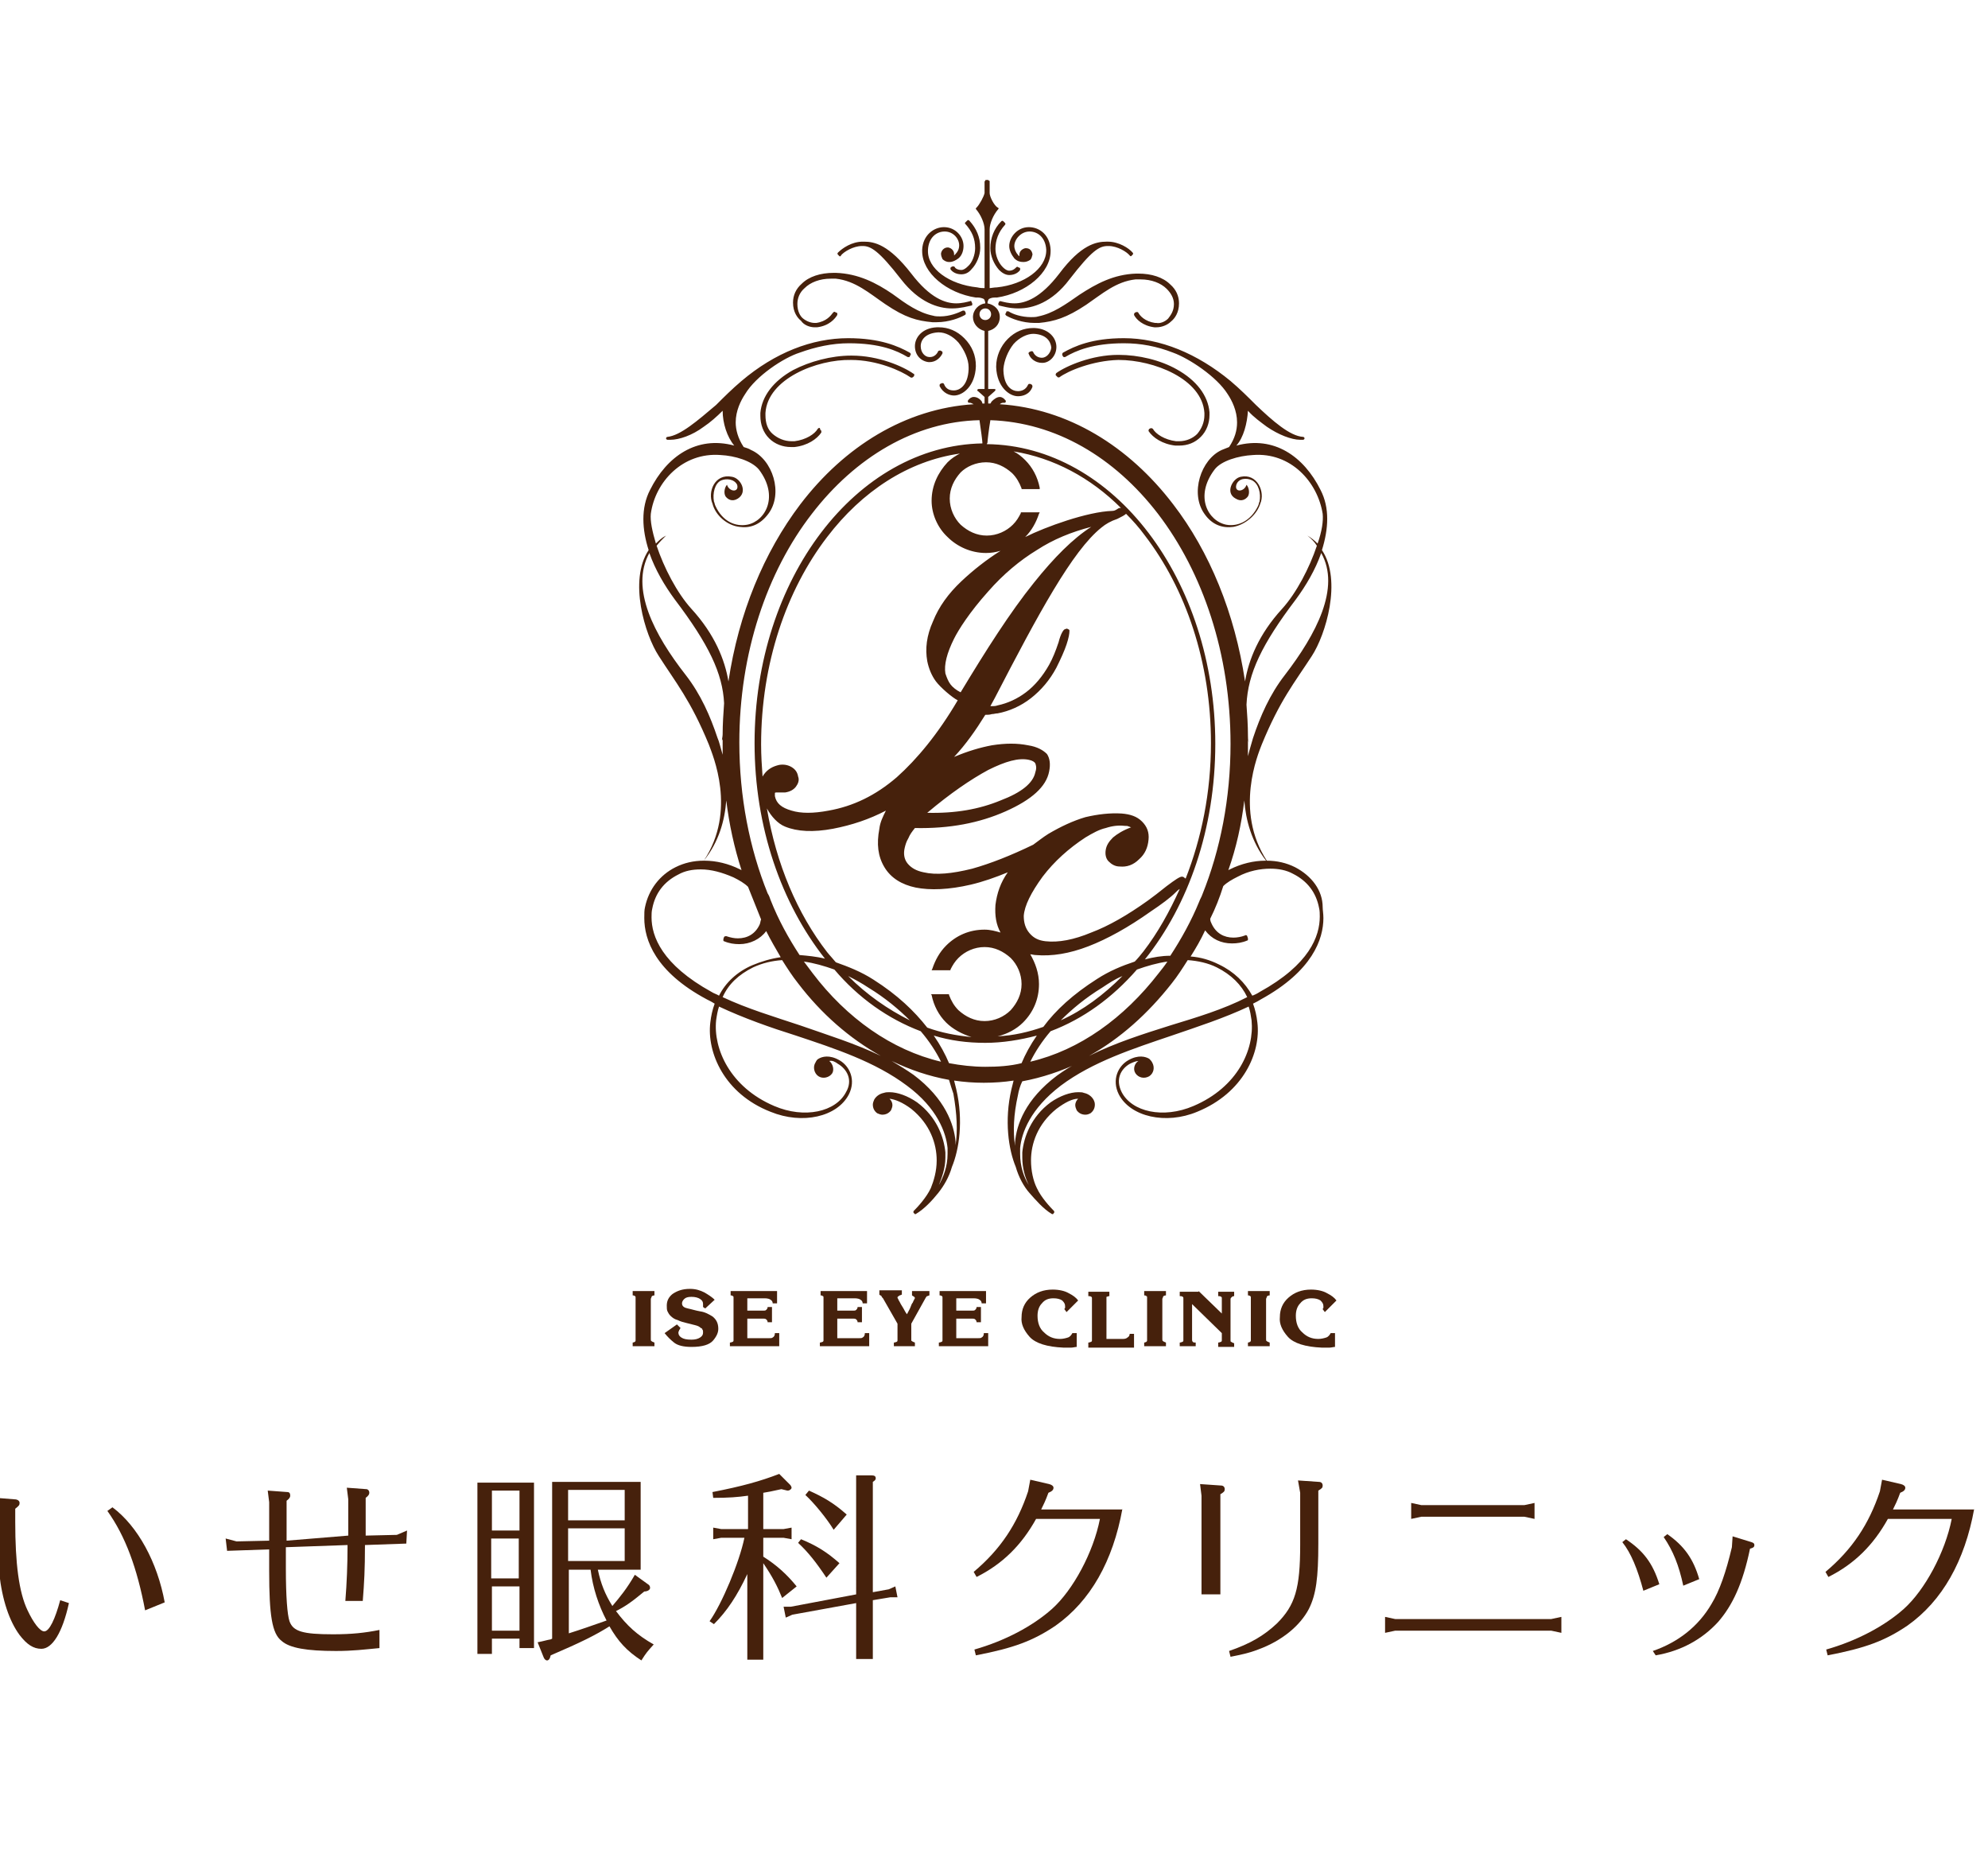 <?xml version="1.0" encoding="utf-8"?>
<!-- Generator: Adobe Illustrator 25.3.1, SVG Export Plug-In . SVG Version: 6.00 Build 0)  -->
<svg version="1.1" id="レイヤー_1" xmlns="http://www.w3.org/2000/svg" xmlns:xlink="http://www.w3.org/1999/xlink" x="0px"
	 y="0px" width="274px" height="256px" viewBox="0 0 274 256" style="enable-background:new 0 0 274 256;" xml:space="preserve">
<style type="text/css">
	.st0{fill:#46210C;}
</style>
<g>
	<g>
		<path class="st0" d="M9.5,220.9c-0.9,4.1-2.3,6.3-3.8,6.3c-1.1,0-2-0.6-3-1.9c-1.4-1.9-2.4-4.8-2.8-8.5c-0.3-2.1-0.3-3-0.3-6.9
			l0-1.8l-0.1-1.7l2.5,0.2c0.4,0,0.7,0.2,0.7,0.5c0,0.3-0.1,0.4-0.6,0.8v1.8c0,5.7,0.5,9.7,1.7,12.2c0.8,1.7,1.7,2.9,2.3,2.9
			c0.7,0,1.5-1.7,2.2-4.3L9.5,220.9z M20,221.9c-1.1-5.8-2.7-10.2-5.2-13.7l0.7-0.5c3.5,2.6,6.2,7.6,7.2,13.1L20,221.9z"/>
		<path class="st0" d="M48,211.6v-5l-0.2-1.6l2.7,0.2c0.2,0,0.4,0.2,0.4,0.5c0,0.2-0.1,0.4-0.5,0.7v5.2l4.3-0.1l1.4-0.6l-0.1,1.8
			l-5.7,0.2v0.2c0,3.1-0.1,5-0.3,7.5h-2.4c0.2-2.5,0.3-5,0.3-7.5v-0.2l-8.5,0.3v2.9c0,3.9,0.2,6.4,0.5,7.3c0.5,1.4,1.8,1.8,6,1.8
			c2.6,0,4.4-0.2,6.4-0.6v2.5c-2.1,0.2-3.7,0.4-6,0.4c-4,0-6.4-0.4-7.5-1.4c-1.3-1-1.7-3.5-1.7-9.6v-3l-5.8,0.2l-0.2-1.7l1.5,0.4
			l4.5-0.1v-5.3l-0.2-1.6l2.7,0.2c0.3,0,0.4,0.2,0.4,0.5c0,0.2-0.1,0.4-0.5,0.7v5.5L48,211.6z"/>
		<path class="st0" d="M73.6,204.3v22.8h-2v-1.3h-3.8v2.1h-2v-23.6H73.6z M71.6,210.9v-5.5h-3.8v5.5H71.6z M67.7,217.5h3.8V212h-3.8
			V217.5z M71.6,224.7v-6.1h-3.8v6.1H71.6z M88.8,219.3c-1.8,1.5-2.7,2.1-3.9,2.7c1.5,2,2.9,3.3,5.2,4.6c-0.9,1-1,1.1-1.7,2.2
			c-2-1.3-3.2-2.6-4.4-4.7c-1.9,1.2-3.9,2.2-8.1,4c-0.1,0.5-0.3,0.7-0.5,0.7c-0.2,0-0.4-0.2-0.5-0.5l-0.8-2c1-0.2,1.2-0.3,1.8-0.4
			l0.2-0.1v-21.6h12.2v12.1h-5.9c0.4,1.9,1,3.4,2,5c1.1-1.3,2-2.4,3.1-4.3l1.8,1.3c0.2,0.1,0.3,0.3,0.3,0.5c0,0.3-0.4,0.5-0.8,0.5
			H88.8z M86.1,209.5v-4.2h-7.8v4.2H86.1z M86.1,215.1v-4.5h-7.8v4.5H86.1z M78.3,225.1c1.9-0.6,3.3-1.1,5.3-1.8
			c-1.1-2.1-1.9-4.5-2.2-7h-3V225.1z"/>
		<path class="st0" d="M99.4,211.9l-1.1,0.2v-1.6l1.1,0.2h3.7v-4.6c-1.4,0.2-2.7,0.3-4.8,0.3l-0.1-0.8c4.1-0.8,6.6-1.5,9.2-2.5
			l1.5,1.5c0.1,0.1,0.2,0.3,0.2,0.4c0,0.2-0.3,0.4-0.5,0.4c-0.2,0-0.4-0.1-0.9-0.2c-1.3,0.3-1.9,0.4-2.5,0.5v5h2.8l1.1-0.2v1.6
			l-1.1-0.2h-2.8v2.6c1.9,1.2,3.3,2.5,4.6,4.1l-2,1.6c-0.6-1.5-1.3-2.9-2.6-4.8v13.3h-2.2v-11.8c-1.4,3-2.8,5.1-4.6,6.9l-0.6-0.4
			c1.7-2.4,4.1-8.1,4.8-11.5H99.4z M117.9,203.3h2.2c0.4,0,0.6,0.1,0.6,0.4c0,0.2-0.1,0.3-0.4,0.5v15.2l2.2-0.4l0.9-0.4l0.3,1.5h-1
			l-2.4,0.4v8.1h-2.3v-7.7l-8.8,1.6l-0.9,0.4l-0.3-1.5l1,0l9-1.7V203.3z M110.4,212.1c2.2,0.9,3.6,1.8,5.3,3.3l-1.8,2
			c-1.4-2.1-2.5-3.5-3.9-4.8L110.4,212.1z M111.5,205.4c2,0.9,3.4,1.7,5.2,3.3l-1.8,2.1c-0.9-1.5-2.7-3.7-3.9-4.8L111.5,205.4z"/>
		<path class="st0" d="M154.7,207.9c-1.3,7.2-4.4,12.7-9.2,16.1c-3.1,2.1-5.8,3.1-11,4.1l-0.2-0.8c4.2-1.2,8-3.2,10.7-5.6
			c2.9-2.6,5.7-7.8,6.6-12.4h-8.8c-2,3.6-4.6,6.2-8.2,8l-0.4-0.7c3.7-3.1,6-6.6,7.5-11.1l0.3-1.6l2.6,0.6c0.4,0.1,0.6,0.3,0.6,0.5
			c0,0.3-0.2,0.5-0.7,0.7c-0.4,1.1-0.7,1.7-1,2.3H154.7z"/>
		<path class="st0" d="M165.4,204.5l2.9,0.2c0.3,0,0.5,0.2,0.5,0.5c0,0.3-0.1,0.4-0.6,0.7v13.8h-2.6v-13.6L165.4,204.5z
			 M169.4,227.5c2.9-1,4.8-2.1,6.6-3.8c2.5-2.5,3.2-4.8,3.2-10.8v-7.2l-0.3-1.7l2.9,0.2c0.3,0,0.5,0.2,0.5,0.5
			c0,0.3-0.1,0.4-0.6,0.7v7.3c0,4.7-0.3,7-1.3,9c-1.2,2.3-3.7,4.4-7,5.6c-1.3,0.5-2.3,0.7-3.8,1L169.4,227.5z"/>
		<path class="st0" d="M190.9,225v-2.2l1.4,0.3h21.5l1.4-0.3v2.2l-1.4-0.3h-21.5L190.9,225z M194.5,209.3v-2.2l1.4,0.3h14.2l1.4-0.3
			v2.2l-1.4-0.3h-14.2L194.5,209.3z"/>
		<path class="st0" d="M226.5,219.2c-0.8-3-1.7-5.2-2.9-6.7l0.5-0.4c2.4,1.6,3.7,3.3,4.6,6.2L226.5,219.2z M227.8,227.5
			c3.5-1.2,6.3-3.4,8.1-6.5c1.1-1.8,2-4.4,2.8-7.8l0.1-1.5l2.6,0.8c0.3,0.1,0.4,0.2,0.4,0.4c0,0.3-0.2,0.4-0.6,0.5
			c-1,4.8-2.4,7.8-4.4,10.1c-2.2,2.4-5.1,4-8.6,4.6L227.8,227.5z M232,218.5c-0.6-2.8-1.4-4.8-2.7-6.7l0.5-0.4
			c2.3,1.6,3.6,3.4,4.4,6.2L232,218.5z"/>
		<path class="st0" d="M272.1,207.9c-1.3,7.2-4.4,12.7-9.2,16.1c-3.1,2.1-5.8,3.1-11,4.1l-0.2-0.8c4.2-1.2,8-3.2,10.7-5.6
			c2.9-2.6,5.7-7.8,6.6-12.4h-8.8c-2,3.6-4.6,6.2-8.2,8l-0.4-0.7c3.7-3.1,6-6.6,7.5-11.1l0.3-1.6l2.6,0.6c0.4,0.1,0.6,0.3,0.6,0.5
			c0,0.3-0.2,0.5-0.7,0.7c-0.4,1.1-0.7,1.7-1,2.3H272.1z"/>
	</g>
	<g>
		<path class="st0" d="M117.3,49.6C117.4,49.6,117.4,49.6,117.3,49.6c3.6,0,6.9,1.5,8.2,2.4c0.1,0.1,0.2,0,0.3,0l0.2-0.2
			c0,0,0-0.1,0-0.2c0-0.1,0-0.1-0.1-0.1c-1.4-1-4.8-2.5-8.5-2.5c0,0,0,0-0.1,0c-2.7,0-5.7,0.8-8,2c-2.7,1.5-4.3,3.6-4.5,5.9
			c0,0.1,0,0.2,0,0.4c0,1.2,0.4,2.3,1.2,3.1c0.8,0.8,1.9,1.2,3,1.2c0.2,0,0.3,0,0.5,0c1.8-0.2,3.1-1.1,3.7-2c0,0,0-0.1,0-0.2
			c0-0.1,0-0.1-0.1-0.1L113,59c-0.1-0.1-0.2,0-0.3,0.1c-0.4,0.7-1.6,1.5-3.2,1.7c-0.1,0-0.3,0-0.4,0c-1,0-1.9-0.4-2.6-1
			c-0.7-0.6-1-1.5-1-2.6c0-0.1,0-0.2,0-0.3C105.8,52.2,112.6,49.5,117.3,49.6z M162.5,60.8c-0.1,0-0.3,0-0.4,0
			c-1.6-0.2-2.8-1-3.2-1.7c-0.1-0.1-0.2-0.1-0.3-0.1l-0.2,0.1c-0.1,0.1-0.1,0.2-0.1,0.3c0.6,0.9,1.9,1.8,3.7,2c0.2,0,0.3,0,0.5,0
			c1.2,0,2.2-0.4,3-1.2c0.8-0.8,1.2-1.9,1.2-3c0-0.1,0-0.2,0-0.4c-0.2-2.3-1.8-4.4-4.5-5.9c-2.3-1.3-5.3-2-8-2c0,0,0,0-0.1,0
			c-3.6,0-7.1,1.5-8.5,2.5c-0.1,0.1-0.1,0.2-0.1,0.3l0.2,0.2c0,0,0.1,0.1,0.1,0.1c0.1,0,0.1,0,0.2,0c1.2-0.9,4.6-2.3,8.1-2.4
			c0,0,0,0,0.1,0c4.8,0,11.5,2.6,11.8,7.3c0,0.1,0,0.2,0,0.3c0,1-0.4,1.9-1,2.6C164.4,60.4,163.5,60.8,162.5,60.8z M136.5,34.2
			c0,1.1,0.5,2.2,1.2,3c0.4,0.4,0.9,0.7,1.4,0.7c0.8,0,1.3-0.4,1.5-0.7c0,0,0-0.1,0-0.2c0-0.1,0-0.1-0.1-0.1l-0.2-0.1
			c-0.1-0.1-0.2,0-0.3,0.1c-0.1,0.1-0.4,0.4-0.9,0.4c-0.3,0-0.6-0.2-0.9-0.5c-0.6-0.6-1-1.6-1-2.5v0c0-1.2,0.4-2.3,1.3-3.3
			c0.1-0.1,0.1-0.2,0-0.3l-0.2-0.2c-0.1-0.1-0.2-0.1-0.3,0C137,31.5,136.5,32.8,136.5,34.2C136.5,34.2,136.5,34.2,136.5,34.2z
			 M134.4,34.2L134.4,34.2c0,0.9-0.4,2-1,2.5c-0.3,0.3-0.6,0.5-0.9,0.5c-0.6,0-0.9-0.3-0.9-0.4c-0.1-0.1-0.2-0.1-0.3-0.1l-0.2,0.1
			c0,0-0.1,0.1-0.1,0.1c0,0.1,0,0.1,0,0.2c0.2,0.3,0.7,0.7,1.5,0.7c0.5,0,1-0.2,1.4-0.7c0.7-0.7,1.2-1.9,1.2-2.9v-0.1
			c0-1.4-0.5-2.6-1.5-3.7c-0.1-0.1-0.2-0.1-0.3,0l-0.2,0.2c0,0-0.1,0.1-0.1,0.1c0,0.1,0,0.1,0,0.1C134,31.9,134.4,32.9,134.4,34.2z
			 M115.7,35.3c0,0,0.1,0.1,0.1,0c0.1,0,0.1,0,0.1-0.1c0.4-0.5,1.7-1.3,2.9-1.3c0,0,0.1,0,0.1,0c1.1,0,2.2,0.6,5.3,4.6
			c2.5,3.2,5.1,4,7,4h0c1.2,0,2.2-0.3,2.7-0.4c0.1,0,0.1-0.1,0.1-0.1c0,0,0-0.1,0-0.2l-0.1-0.2c0-0.1-0.1-0.2-0.2-0.1
			c-0.4,0.1-1.1,0.3-1.9,0.3c-1.5,0-3.6-0.7-6.2-4.1c-3.1-4-5.1-4.4-6.5-4.4c-0.1,0-0.1,0-0.2,0c-1.5,0-2.8,0.9-3.4,1.5
			c-0.1,0.1-0.1,0.2,0,0.3L115.7,35.3z M112.3,45.1c0.1,0,0.2,0,0.3,0c1.7-0.2,2.5-1.2,2.8-1.7c0,0,0-0.1,0-0.2c0-0.1,0-0.1-0.1-0.1
			l-0.2-0.1c-0.1-0.1-0.2,0-0.3,0.1c-0.3,0.4-0.9,1.2-2.3,1.4c-0.1,0-0.1,0-0.2,0c-0.5,0-1.1-0.2-1.6-0.6c-0.4-0.3-0.8-1-0.8-2
			c0,0,0,0,0,0c0-0.8,0.3-1.6,1-2.2c0.8-0.8,2.1-1.3,3.6-1.3c0.2,0,0.4,0,0.7,0c2.7,0.3,4.6,2,6.8,3.5c2.8,1.9,4.4,2.3,6.5,2.5
			c0.2,0,0.4,0,0.6,0c1.7,0,3.2-0.6,3.9-1c0,0,0.1-0.1,0.1-0.1c0-0.1,0-0.1,0-0.2l-0.1-0.2c0,0-0.1-0.1-0.1-0.1c-0.1,0-0.1,0-0.2,0
			c-0.6,0.3-1.8,0.8-3.1,0.8c-0.3,0-0.7,0-1-0.1c-2-0.4-3.7-1.6-5.6-3c-2.2-1.5-4.7-2.8-7.8-2.9c-0.1,0-0.2,0-0.3,0
			c-1.8,0-3.4,0.5-4.4,1.5c-0.8,0.7-1.2,1.6-1.2,2.6v0c0,1.3,0.6,2.1,1.1,2.5C110.8,44.8,111.6,45.1,112.3,45.1z M139.8,41.8
			c-0.8,0-1.5-0.2-1.9-0.3c-0.1,0-0.2,0-0.2,0.1l-0.1,0.2c0,0.1,0,0.1,0,0.2c0,0,0.1,0.1,0.1,0.1c0.5,0.1,1.4,0.4,2.7,0.4h0
			c1.9,0,4.6-0.8,7-4c3.1-4,4.1-4.6,5.3-4.6c0,0,0,0,0.1,0c1.2,0,2.5,0.8,2.9,1.3c0,0,0.1,0.1,0.1,0.1c0.1,0,0.1,0,0.1,0l0.2-0.2
			c0.1-0.1,0.1-0.2,0-0.3c-0.5-0.6-1.9-1.5-3.4-1.5c-0.1,0-0.1,0-0.2,0c-1.4,0-3.5,0.4-6.5,4.4C143.4,41.1,141.3,41.8,139.8,41.8z
			 M143.1,43.6c-0.3,0.1-0.7,0.1-1,0.1c-1.3,0-2.5-0.4-3.1-0.8c0,0-0.1,0-0.2,0c-0.1,0-0.1,0-0.1,0.1l-0.1,0.2
			c-0.1,0.1,0,0.2,0.1,0.3c0.7,0.4,2.2,1,3.9,1c0.2,0,0.4,0,0.6,0c2.1-0.2,3.8-0.7,6.5-2.5c2.2-1.5,4.1-3.2,6.8-3.5
			c0.2,0,0.4,0,0.7,0c1.5,0,2.8,0.5,3.6,1.3c0.6,0.6,1,1.3,1,2.1c0,0,0,0,0,0c0,1-0.5,1.6-0.8,2c-0.5,0.5-1.2,0.7-1.6,0.6
			c-0.1,0-0.1,0-0.2,0c-1.4-0.2-2.1-1-2.3-1.4c0,0-0.1-0.1-0.1-0.1c-0.1,0-0.1,0-0.2,0l-0.2,0.1c-0.1,0.1-0.1,0.2-0.1,0.3
			c0.3,0.6,1.2,1.5,2.8,1.7c0.1,0,0.2,0,0.3,0c0.7,0,1.5-0.3,2-0.8c0.5-0.4,1.1-1.2,1.1-2.5v0c0-1-0.4-1.9-1.2-2.6
			c-1-1-2.6-1.5-4.4-1.5c-0.1,0-0.2,0-0.3,0c-3.1,0.1-5.5,1.4-7.8,2.9C146.8,42,145.1,43.2,143.1,43.6z M131.5,53.8
			c-0.5,0-1.1-0.1-1.4-0.9c0,0-0.1-0.1-0.1-0.1c0,0-0.1,0-0.2,0l-0.2,0.1c-0.1,0-0.1,0.2-0.1,0.3c0.5,1,1.4,1.3,2,1.3h0
			c1.2,0,2.9-1.3,3-4v-0.1c0-1.4-0.5-2.7-1.6-3.8c-1-1-2.2-1.5-3.5-1.5c-0.1,0-0.2,0-0.3,0c-2,0.1-3,1.4-3,2.6v0
			c0,1.3,0.9,2.1,1.9,2.2c0,0,0.1,0,0.1,0c0.9,0,1.5-0.6,1.8-1.2c0-0.1,0-0.1,0-0.2c0,0-0.1-0.1-0.1-0.1l-0.2-0.1
			c-0.1,0-0.2,0-0.3,0.1c-0.1,0.3-0.5,0.8-1.1,0.8c0,0,0,0-0.1,0c-0.6,0-1.2-0.6-1.2-1.5c0,0,0,0,0,0c0-0.9,0.7-1.8,2.4-1.9
			c0,0,0.1,0,0.1,0c0.9,0,1.9,0.5,2.7,1.4c0.8,1,1.4,2.3,1.4,3.4c0,0.1,0,0.2,0,0.3C133.4,53.3,132.1,53.8,131.5,53.8z M143.6,49.3
			C143.6,49.3,143.5,49.3,143.6,49.3c-0.7,0-1.1-0.5-1.2-0.8c0,0-0.1-0.1-0.1-0.1c-0.1,0-0.1,0-0.2,0l-0.2,0.1
			c-0.1,0-0.2,0.2-0.1,0.3c0.2,0.6,0.9,1.2,1.8,1.2c0,0,0.1,0,0.1,0c0.9,0,1.9-0.9,1.9-2.2v0c0-1.2-1-2.5-3-2.6c-0.1,0-0.2,0-0.2,0
			c-1.3,0-2.5,0.5-3.5,1.5c-1,1-1.6,2.4-1.6,3.8c0,0,0,0.1,0,0.1c0.1,2.7,1.8,4,3,4h0c0.6,0,1.6-0.2,2-1.3c0-0.1,0-0.2-0.1-0.3
			l-0.2-0.1c-0.1,0-0.1,0-0.2,0c0,0-0.1,0.1-0.1,0.1c-0.3,0.7-0.9,0.9-1.4,0.9c-0.7,0-1.9-0.5-2-2.8c0-0.1,0-0.2,0-0.3
			c0.1-1.1,0.6-2.4,1.4-3.4c0.8-0.9,1.9-1.4,2.7-1.4c0,0,0.1,0,0.1,0c1.7,0.1,2.3,1,2.4,1.9v0C144.8,48.7,144.2,49.3,143.6,49.3z
			 M178.5,119.5c-1.2-0.6-2.5-0.9-3.9-0.9c-4.5-6.9-1.2-14.7-0.7-16c2.5-6.1,4.5-8.5,6.9-12.2c1.9-2.9,4.2-10.4,1.4-14.6
			c0.9-2.9,1.1-5.8-0.2-8.3c-2.3-4.6-6.4-7.5-11.6-6.1c1-1.1,1.5-3.1,1.6-4.8c0.8,0.9,1.8,1.6,2.6,2.2c1.6,1.1,3.4,1.8,4.6,1.8
			c0.1,0,0.3,0,0.4,0c0.1,0,0.2-0.1,0.2-0.2c0-0.1-0.1-0.2-0.2-0.2c-1.8-0.1-4.2-2.2-6.5-4.4c-1.1-1.1-2.2-2.2-3.5-3.3
			c-4.6-3.8-9.7-5.9-14.7-5.9c-4.4,0-6.8,1.1-8.4,2c-0.1,0.1-0.1,0.2-0.1,0.3l0.1,0.2c0,0,0.1,0.1,0.1,0.1c0.1,0,0.1,0,0.2,0
			c1.5-0.9,3.9-1.9,8.1-1.9c2.3,0,4.5,0.4,6.8,1.3c0,0,0,0,0,0c2.2,0.8,6,3.3,7.5,5.7c0.6,0.9,1.3,2.3,1.3,3.9
			c0,1.1-0.3,2.2-1.1,3.4c-0.3,0.1-0.7,0.3-1,0.4c-2.9,1.3-4.4,6-2.4,8.8c1.1,1.6,2.6,2,4,1.8c1.6-0.3,3.2-1.6,3.7-3.2
			c0.7-1.6-0.4-4.2-2.7-3.7c-1.1,0.2-2.2,2.2-0.7,3c0.8,0.5,1.4,0.1,1.7-0.3c0.3-0.5,0.1-1.3-0.2-1.6c-0.3,1-1.7,1.1-1.4,0
			c0.3-0.9,1.4-1,2.2-0.6c0.9,0.5,1.2,1.8,1,2.9c-0.1,0.2-0.1,0.4-0.2,0.6c-1,2.1-2.8,2.9-4.4,2.6c-2.5-0.5-4.4-3.9-1.6-7.6
			c0.9-1.2,3.3-1.9,5.3-2c5.2-0.4,8.9,3.7,9.6,8.1c0.1,1-0.1,2.4-0.7,4.1c-0.4-0.4-0.9-0.8-1.4-1.1c0.5,0.4,1,0.9,1.3,1.4
			c-1,3-2.8,6.5-4.8,8.7c-3.2,3.5-4.6,7-5.1,10c-1.4-9.4-4.9-17.9-9.9-24.4c-6.1-8-14.5-13.2-23.9-13.8c0.2-0.2,0.4-0.2,0.5-0.2
			c0,0,0.1,0,0.1,0c0.1,0,0.2,0,0.2-0.1c0-0.1,0.1-0.2,0-0.2c-0.2-0.3-0.5-0.5-0.8-0.5c-0.4,0-0.8,0.3-1.1,0.6
			c-0.1,0.1-0.1,0.2-0.2,0.3c-0.1,0-0.2,0-0.3,0v-0.9l0.9-0.8c0.1-0.1,0.1-0.1,0.1-0.2c0-0.1-0.1-0.1-0.2-0.1h-0.8v-8
			c0.9-0.2,1.6-0.9,1.6-1.9c0-1-0.7-1.7-1.7-1.9c0-0.2,0.1-0.5,0.2-0.6c0.2-0.1,0.4-0.2,0.8-0.2c0.1,0,0.2,0,0.3,0
			c4-0.6,7.4-3.4,7.4-6.4c0-0.1,0-0.1,0-0.2l-0.2,0l0.2,0c-0.1-2-1.5-3.1-3-3.1c-1.6,0-2.7,1.4-2.7,2.6c0,0,0,0,0,0
			c0,0.6,0.3,1.2,0.7,1.7c0.4,0.4,0.8,0.5,1.2,0.5c0,0,0.1,0,0.1,0c0.3,0,0.6-0.1,0.9-0.3c0.2-0.2,0.2-0.4,0.3-0.7c0,0,0-0.1,0-0.1
			c-0.1-0.5-0.4-0.8-0.9-0.8c0,0-0.1,0-0.1,0c-0.4,0.1-0.8,0.4-0.8,0.9c0,0,0,0.1,0,0.1c0,0,0,0,0,0.1c-0.1-0.1-0.2-0.1-0.2-0.2
			c-0.3-0.3-0.5-0.8-0.5-1.2c0,0,0,0,0,0h0c0-0.9,0.9-2,2.1-2c1.1,0,2.2,0.8,2.3,2.5c0,0,0,0.1,0,0.1c0,2.5-3,4.7-6.8,5.1
			c-0.4,0-0.8,0.1-1,0.1v-8.1c0-0.8,0.5-2,1.2-2.8c0,0,0.1-0.1,0-0.1c0-0.1,0-0.1-0.1-0.1c-0.5-0.3-1.1-1.5-1.1-2l0-1.6
			c0-0.1,0-0.1-0.1-0.1c0,0-0.1-0.1-0.1-0.1h-0.3c-0.1,0-0.1,0-0.1,0.1c0,0-0.1,0.1-0.1,0.1v1.6c-0.1,0.5-0.7,1.6-1.1,2
			c0,0-0.1,0.1-0.1,0.1c0,0.1,0,0.1,0,0.1c0.7,0.8,1.2,2,1.2,2.8v8.1c-0.2,0-0.6,0-1-0.1c-3.9-0.4-6.9-2.6-6.8-5.1c0,0,0-0.1,0-0.1
			c0.1-1.7,1.2-2.5,2.3-2.5c1.2,0,2,1,2,1.9c0,0,0,0,0,0c0,0.5-0.2,0.9-0.5,1.2c-0.1,0.1-0.1,0.1-0.2,0.2c0,0,0,0,0-0.1
			c0,0,0-0.1,0-0.1c0-0.4-0.3-0.8-0.8-0.9c0,0-0.1,0-0.1,0c-0.4,0-0.8,0.3-0.9,0.8c0,0,0,0.1,0,0.1c0,0.2,0.1,0.5,0.2,0.7
			c0.2,0.2,0.5,0.4,0.9,0.4c0,0,0.1,0,0.1,0c0.4,0,0.8-0.2,1.2-0.5c0.5-0.4,0.7-1.1,0.7-1.7v0h0c0-1.3-1.1-2.6-2.7-2.6
			c-1.4,0-2.9,1.1-3,3.1c0,0.1,0,0.1,0,0.2c0,3,3.4,5.8,7.4,6.4c0.1,0,0.2,0,0.3,0c0.3,0,0.6,0.1,0.8,0.2c0.1,0.1,0.2,0.4,0.2,0.6
			c-0.9,0.1-1.7,0.9-1.7,1.9c0,0.9,0.7,1.7,1.6,1.9v8h-0.8c-0.1,0-0.2,0.1-0.2,0.1c0,0.1,0,0.2,0.1,0.2l0.9,0.8v0.9
			c-0.1,0-0.2,0-0.3,0c0-0.1-0.1-0.3-0.1-0.3c-0.3-0.4-0.7-0.6-1.1-0.6c-0.3,0-0.6,0.2-0.8,0.5c0,0.1,0,0.2,0,0.2
			c0.1,0.1,0.1,0.1,0.2,0.1c0,0,0,0,0.1,0c0.1,0,0.3,0.1,0.5,0.2c-9.4,0.6-17.8,5.8-23.9,13.8c-5,6.6-8.5,15-9.9,24.4
			c-0.5-3-1.9-6.5-5.1-10c-2-2.2-3.8-5.7-4.8-8.7c0.4-0.5,0.8-0.9,1.3-1.4c-0.6,0.3-1,0.7-1.4,1.1c-0.5-1.7-0.8-3.1-0.7-4.1
			c0.6-4.4,4.4-8.5,9.6-8.1c2,0.1,4.3,0.8,5.3,2c2.8,3.7,0.9,7.1-1.6,7.6c-1.6,0.3-3.4-0.4-4.4-2.6c-0.1-0.2-0.1-0.4-0.2-0.6
			c-0.2-1.1,0.1-2.5,1-2.9c0.7-0.3,1.8-0.2,2.2,0.6c0.3,1.1-1.1,1-1.4,0c-0.3,0.3-0.5,1.1-0.2,1.6c0.3,0.4,0.9,0.8,1.7,0.3
			c1.4-0.9,0.4-2.8-0.8-3c-2.4-0.5-3.4,2.1-2.7,3.7c0.4,1.6,2,3,3.7,3.2c1.4,0.2,2.8-0.2,4-1.8c2.1-2.8,0.6-7.5-2.4-8.8
			c-0.3-0.2-0.7-0.3-1-0.4c-0.8-1.2-1.1-2.4-1.1-3.4c0-1.6,0.7-3,1.3-3.9c1.5-2.5,5.3-5,7.5-5.7h0c0,0,0,0,0,0
			c2.2-0.8,4.5-1.3,6.8-1.3c4.3,0,6.6,1,8.1,1.9c0,0,0.1,0,0.2,0c0.1,0,0.1-0.1,0.1-0.1l0.1-0.2c0.1-0.1,0-0.2-0.1-0.3
			c-1.6-0.9-4.1-2-8.5-2c-5,0-10.1,2-14.7,5.9c-1.3,1.1-2.4,2.2-3.5,3.3C96.1,58,93.8,60,92,60.2c-0.1,0-0.2,0.1-0.2,0.2
			c0,0.1,0.1,0.2,0.2,0.2c0.1,0,0.3,0,0.4,0c1.2,0,3-0.6,4.6-1.8c0.9-0.6,1.8-1.4,2.6-2.2c0,1.7,0.6,3.6,1.6,4.8
			c-5.2-1.4-9.3,1.5-11.6,6.1c-1.3,2.5-1.1,5.5-0.2,8.3c-2.8,4.2-0.5,11.7,1.4,14.6c2.3,3.6,4.4,6.1,6.9,12.2
			c0.5,1.4,3.9,9.1-0.7,16c-1.4,0-2.7,0.3-3.9,0.9c-2.2,1.1-3.7,3.1-4.2,5.5c-0.1,0.4-0.1,0.9-0.1,1.5c0,3,1.5,7.4,8.6,11.2
			c0.4,0.2,0.8,0.4,1.1,0.6c-0.3,0.8-0.5,1.7-0.6,2.6c-0.5,4.1,1.9,9.8,8.3,12.3c4.4,1.8,9.2,0.7,10.8-2.4c1-2,0.1-3.9-1.3-4.7
			c-1.4-0.8-2.4-0.5-2.9-0.2c-0.2,0.1-0.3,0.3-0.4,0.5c-0.4,0.6-0.2,1.5,0.4,1.9c0.6,0.4,1.5,0.2,1.9-0.4c0.3-0.5,0.1-1.3-0.4-1.7
			c0.4-0.1,0.8,0.1,1.2,0.4c1.2,0.7,2.1,2.2,1.1,3.9c-1.4,2.7-5.7,3.7-9.9,1.9c-6.1-2.6-8.4-7.9-8-11.8c0.1-0.7,0.2-1.3,0.4-1.9
			c3.4,1.6,7.1,2.9,10.6,4c5.4,1.8,10.9,3.6,15.3,6.9c4.2,3.1,5.4,6.5,5.6,8.6c0,0.3,0,0.5,0,0.8c0,1.8-0.6,3.2-1.2,4.3
			c0.4-1,0.9-2.3,0.9-3.8c0-0.2,0-0.5,0-0.7c-0.2-2.1-1.2-4.9-3.9-6.9c-1.3-0.9-2.7-1.4-3.8-1.4c-0.3,0-0.5,0-0.8,0.1
			c-0.5,0.1-1,0.4-1.3,0.9h0c-0.1,0.2-0.2,0.5-0.2,0.7c0,0.5,0.2,0.9,0.6,1.2c0.2,0.1,0.5,0.2,0.7,0.2c0.5,0,0.9-0.2,1.2-0.6
			c0.1-0.2,0.2-0.5,0.2-0.7c0-0.3-0.1-0.6-0.4-0.9c0.8,0.1,1.8,0.5,3,1.4c2.6,2.1,3.5,4.8,3.5,7.1c0,1.5-0.4,2.8-0.8,3.8
			c-0.6,1.3-1.8,2.6-2.4,3.2c0,0,0,0,0,0.1c0,0,0,0,0,0c0,0,0,0.1,0,0.1c0,0,0,0,0,0l0.1,0.1h0c0,0,0,0,0,0c0,0,0.1,0.1,0.1,0.1
			c0,0,0,0,0,0h0c0,0,0,0,0,0c0,0,0,0,0,0c0,0,0,0,0,0c0,0,0,0,0,0c0,0,0,0,0,0c0,0,0.1,0,0.1,0c1.2-0.7,2.3-1.9,3.1-2.9
			c0.8-1,1.5-2.2,1.9-3.6c1-2.4,1.6-6.4,0.6-10.7c-0.1-0.4-0.2-0.8-0.3-1.2c1.4,0.2,2.7,0.3,4.1,0.3h0c1.4,0,2.8-0.1,4.1-0.3
			c-0.1,0.4-0.2,0.8-0.3,1.2c-1,4.3-0.4,8.3,0.6,10.7c0.4,1.4,1.1,2.7,1.9,3.6c0.8,0.9,1.9,2.2,3.1,2.9c0,0,0.1,0,0.1,0c0,0,0,0,0,0
			c0,0,0,0,0,0l0,0c0,0,0,0,0,0c0,0,0,0,0,0h0c0,0,0,0,0,0c0.1,0,0.1-0.1,0.1-0.1l0.1-0.1c0,0,0,0,0,0c0,0,0-0.1,0-0.1c0,0,0,0,0,0
			c0,0,0-0.1,0-0.1c-0.6-0.6-1.8-1.9-2.4-3.2c-0.5-1-0.8-2.4-0.8-3.8c0-2.3,0.9-5,3.5-7.1c1.2-0.9,2.2-1.4,3-1.4
			c-0.2,0.2-0.4,0.5-0.4,0.9c0,0.2,0.1,0.5,0.2,0.7c0.3,0.4,0.7,0.6,1.2,0.6c0.3,0,0.5-0.1,0.7-0.2c0.4-0.3,0.6-0.7,0.6-1.2
			c0-0.3-0.1-0.5-0.2-0.7c-0.3-0.5-0.8-0.8-1.3-0.9c-0.2-0.1-0.5-0.1-0.8-0.1c-1.1,0-2.5,0.5-3.8,1.4c-2.7,2-3.7,4.8-3.9,6.9
			c0,0.2,0,0.5,0,0.7c0,1.5,0.4,2.8,0.9,3.8c-0.7-1.1-1.2-2.6-1.2-4.3c0-0.2,0-0.5,0-0.8c0.2-2.1,1.4-5.4,5.6-8.6
			c4.4-3.3,10-5.1,15.3-6.9c3.5-1.2,7.2-2.4,10.6-4c0.2,0.6,0.3,1.2,0.4,1.9c0.4,4-1.9,9.2-8,11.8c-4.2,1.8-8.5,0.8-9.9-1.9
			c-0.9-1.8-0.1-3.2,1.1-3.9c0.4-0.2,0.9-0.4,1.2-0.4c-0.5,0.3-0.8,1.1-0.4,1.7c0.4,0.6,1.2,0.8,1.9,0.4c0.6-0.4,0.8-1.2,0.4-1.9
			c-0.1-0.2-0.3-0.4-0.4-0.5c-0.5-0.3-1.5-0.6-2.9,0.2c-1.4,0.8-2.3,2.7-1.3,4.7c1.6,3.1,6.5,4.2,10.8,2.4c6.4-2.6,8.8-8.2,8.3-12.3
			c-0.1-0.9-0.3-1.8-0.6-2.6c0.4-0.2,0.8-0.4,1.1-0.6c7.1-3.9,8.6-8.3,8.6-11.2c0-0.6-0.1-1.1-0.1-1.5
			C182.3,122.7,180.8,120.7,178.5,119.5z M178.6,82.6c1.4-1.9,2.7-4.1,3.5-6.4c2.7,4.8-0.7,11.2-5,16.8c-2.1,2.7-3.4,5.7-4.4,8.7
			c-0.1,0.4-0.4,1.3-0.7,2.5c0-0.6,0-1.1,0-1.7c0-0.2,0-0.3,0-0.5c0.1,0.1,0.1,0.2,0.1,0.3c-0.1-0.3-0.1-0.6-0.1-0.9
			c0-1.5-0.1-2.9-0.2-4.3C172,92.8,173.9,88.8,178.6,82.6z M171.5,110.3c0.2,2.7,1,5.7,3,8.3c0,0,0,0-0.1,0c-1.6,0-3.3,0.4-4.9,1.2
			c-0.1,0-0.1,0.1-0.2,0.1C170.4,116.8,171.1,113.6,171.5,110.3z M136.1,61c0-0.3,0.2-1.9,0.4-3.1c9,0.3,17.1,5.1,23.1,12.9
			c6.2,8.1,10,19.3,10,31.7c0,7.5-1.4,14.6-3.9,20.8c-0.1,0.3-0.3,0.6-0.4,0.9c-1.1,2.7-2.5,5.2-4,7.5c-1.2,0-2.3,0.2-3.5,0.5
			c6-7.5,9.7-18,9.7-29.7c0-22.6-14-41.1-31.5-41.3L136.1,61C136.1,61,136.1,61,136.1,61z M128.4,137.1c0.3,1.5,1,2.8,2,3.8
			c0.9,0.9,2.2,1.6,3.5,2c-2.1-0.2-4.2-0.6-6.1-1.3c-1.8-2.3-4.1-4.5-7.4-6.6c-1.7-1.1-3.5-1.8-5.2-2.4c-0.4-0.5-0.8-0.9-1.2-1.4
			c-4.1-5.3-7-12.1-8.3-19.8c0.6,1.1,1.5,2.1,2.5,2.5c1.7,0.7,3.9,0.8,6.6,0.3c2.6-0.5,5-1.3,7.3-2.5c-0.4,0.8-0.8,1.6-0.9,2.5
			c-0.4,2.1-0.2,3.8,0.7,5.3c0.9,1.5,2.4,2.4,4.3,2.8c2,0.4,4.6,0.3,7.6-0.4c1.7-0.4,3.4-1,5.1-1.7c-1,1.4-1.5,2.9-1.7,4.5
			c-0.1,1.5,0.1,2.7,0.7,3.8c-0.7-0.2-1.4-0.4-2.2-0.4c-2.1,0-3.9,0.8-5.3,2.2c-0.9,0.9-1.5,2-1.9,3.2l-0.1,0.2h2.6l0-0.1
			c0.3-0.6,0.6-1.1,1.1-1.6c0.9-0.9,2.2-1.5,3.6-1.5c1.4,0,2.6,0.6,3.6,1.5c0.9,0.9,1.5,2.2,1.5,3.6c0,1.4-0.6,2.6-1.5,3.6
			c-0.9,0.9-2.2,1.5-3.6,1.5c-1.4,0-2.6-0.6-3.6-1.5c-0.6-0.6-1-1.3-1.3-2.1l0-0.1h-2.5L128.4,137.1z M126.9,142.1
			c1.2,1.4,2.1,2.8,2.8,4.2c-6.8-1.6-13-6-17.7-12.2c-0.4-0.5-0.8-1.1-1.2-1.6c1.4,0.2,2.8,0.6,4.2,1.1
			C118.3,137.5,122.4,140.4,126.9,142.1z M116.9,134.5c1,0.5,1.9,1,2.8,1.6c2.3,1.4,4.2,3,5.7,4.5
			C122.4,139.1,119.5,137.1,116.9,134.5z M130.6,74c1.3,1.3,3.2,2.2,5.3,2.2c0.7,0,1.3-0.1,2-0.3c-1.9,1.2-3.7,2.6-5.4,4.2
			c-1.8,1.7-3.1,3.5-3.9,5.5c-0.9,2-1.1,3.8-0.8,5.5c0.2,1,0.6,2,1.2,2.8c0.6,0.8,2.2,2.2,3,2.6c-2.7,4.6-5.6,8.1-8.4,10.6
			c-2.9,2.5-6,4-9.4,4.6c-2.1,0.4-3.8,0.4-5.1,0c-1.4-0.4-2.1-1-2.3-2c0-0.2,0-0.3,0-0.4c0-0.1,0.1-0.1,0.2-0.1c0.1,0,0.3,0,0.6,0
			c0.3,0,0.5,0,0.6,0c0.7-0.1,1.2-0.4,1.5-0.8c0.3-0.4,0.5-0.9,0.3-1.4c-0.1-0.6-0.4-1-0.9-1.3c-0.5-0.3-1.1-0.4-1.7-0.3
			c-0.9,0.2-1.6,0.6-2.1,1.3c-0.1,0.1-0.1,0.2-0.2,0.3c-0.1-1.4-0.2-2.9-0.2-4.4c0-11.2,3.5-21.3,9.1-28.6
			c4.8-6.3,11.2-10.5,18.3-11.5c-0.6,0.3-1.2,0.7-1.7,1.2c-1.3,1.4-2.2,3.2-2.2,5.3C128.4,70.8,129.2,72.7,130.6,74z M152.8,118.7
			c0.4,0.4,0.9,0.7,1.5,0.7c1,0.1,1.9-0.2,2.7-1c0.8-0.7,1.2-1.6,1.3-2.7c0.1-1-0.2-1.8-0.9-2.5c-0.7-0.7-1.6-1-2.8-1.1
			c-1.6-0.1-3.3,0.1-5,0.5c-1.7,0.5-3.4,1.3-5.1,2.3c-0.8,0.5-1.4,1-2.1,1.5c-3.1,1.5-5.9,2.6-8.4,3.3c-2.8,0.7-5,0.9-6.7,0.5
			c-1-0.2-1.7-0.6-2.2-1.2c-0.5-0.6-0.6-1.4-0.4-2.2c0.1-0.4,0.2-0.8,0.5-1.3c0.2-0.5,0.5-0.9,0.9-1.4c4.8,0.1,8.9-0.7,12.5-2.3
			c3.6-1.6,5.6-3.4,6-5.5c0.2-1,0.1-1.8-0.3-2.4c-0.5-0.5-1.3-1-2.6-1.2c-1.5-0.3-3.1-0.3-5,0c-1.6,0.3-3.3,0.8-5.2,1.6
			c1.6-1.7,3-3.7,4.3-5.8c0.3,0,0.6,0,0.9-0.1c0.3,0,0.5-0.1,0.8-0.1c1.6-0.3,3.2-1,4.6-2.1c1.4-1.1,2.6-2.5,3.5-4.2
			c0.6-1.2,1.1-2.3,1.4-3.2c0.3-0.9,0.4-1.5,0.4-1.9c0-0.1-0.1-0.2-0.2-0.2c-0.1-0.1-0.2-0.1-0.4,0c-0.2,0-0.6,0.6-0.9,1.8
			c-0.4,1.2-0.8,2.2-1.3,3.1c-0.9,1.6-2,2.9-3.2,3.8c-1.2,0.9-2.5,1.5-3.9,1.8c-0.3,0.1-0.5,0.1-0.6,0.1c-0.1,0-0.3,0-0.4,0l0.6-1.1
			c6-11.6,10.7-20.3,14.7-23.5c0.6-0.5,1.3-0.9,2.2-1.2c0.6-0.3,1-0.5,1.2-0.7c0.9,0.9,1.8,1.9,2.6,3c5.6,7.3,9.1,17.4,9.1,28.6
			c0,6.8-1.3,13.1-3.5,18.7c0,0,0-0.1-0.1-0.1c-0.1-0.1-0.2-0.2-0.4-0.2c-0.3,0-0.9,0.4-2.1,1.3c-1,0.8-1.9,1.5-2.6,2
			c-2.8,2-5.4,3.5-7.8,4.4c-2.4,1-4.5,1.4-6.3,1.2c-0.9-0.1-1.6-0.4-2.2-1.1c-0.6-0.7-0.8-1.5-0.8-2.4c0.1-1.4,1-3.2,2.6-5.4
			c1.6-2.1,3.6-3.9,5.9-5.4c1-0.6,1.9-1.1,2.8-1.3c0.9-0.3,1.8-0.4,2.6-0.3c0.3,0,0.4,0,0.6,0.1c0.1,0,0.2,0.1,0.3,0.1
			c-1.1,0.4-1.9,0.9-2.5,1.4c-0.6,0.6-0.9,1.1-1,1.7C152.3,117.7,152.4,118.3,152.8,118.7z M127.8,112c3.2-2.7,6-4.6,8.4-5.9
			c2.4-1.2,4.2-1.7,5.6-1.4c0.5,0.1,0.8,0.3,0.9,0.5c0.1,0.3,0.2,0.6,0,1.2c-0.3,1.5-1.9,2.8-4.8,3.9
			C135,111.5,131.7,112.1,127.8,112z M142.5,80.3c-3.3,4.1-6.6,9.3-10.1,15.1c-0.6-0.3-1.1-0.7-1.4-1.1c-0.3-0.4-0.5-0.9-0.7-1.5
			c-0.2-1.2,0.2-2.8,1.2-4.8c0.6-1.2,2.1-3.6,4.7-6.5c2.1-2.4,4.4-4.3,6.7-5.7c2.3-1.5,4.8-2.5,7.5-3.2
			C147.9,74.2,145.3,76.8,142.5,80.3z M141,140.9c1.4-1.4,2.2-3.2,2.2-5.3c0-1.5-0.5-2.9-1.2-4.1c0.2,0,0.5,0.1,0.7,0.1
			c2.3,0.2,4.7-0.2,7.3-1.2c2.6-1,5.5-2.6,8.6-4.8c1.5-1,2.7-1.9,3.4-2.6c0.2-0.2,0.4-0.4,0.6-0.5c-1.4,3.1-3,6-5,8.6
			c-0.4,0.5-0.8,1-1.2,1.4c-1.8,0.6-3.5,1.3-5.2,2.4c-3.3,2.1-5.7,4.3-7.4,6.6c-2,0.7-4.1,1.2-6.3,1.3
			C138.8,142.5,140.1,141.8,141,140.9z M154.7,134.5c-2.6,2.6-5.4,4.7-8.5,6.1c1.5-1.5,3.4-3.1,5.7-4.5
			C152.8,135.5,153.7,134.9,154.7,134.5z M144.8,142.1c4.5-1.7,8.5-4.6,11.9-8.5c1.4-0.5,2.8-0.9,4.2-1.1c-0.4,0.6-0.8,1.1-1.2,1.6
			c-4.8,6.2-10.9,10.6-17.7,12.2C142.7,144.9,143.6,143.5,144.8,142.1z M135,43.3c0-0.5,0.4-0.8,0.8-0.8c0.5,0,0.8,0.4,0.8,0.8
			c0,0.5-0.4,0.8-0.8,0.8C135.3,44.1,135,43.7,135,43.3z M135.9,63.7c1.4,0,2.6,0.6,3.6,1.5c0.6,0.6,1,1.3,1.3,2.1l0,0.1h2.5l0-0.2
			c-0.3-1.5-1-2.8-2-3.8c-0.5-0.5-1-0.9-1.6-1.2c5.5,0.9,10.6,3.6,14.8,7.8c-0.1,0-0.1,0-0.2,0c-0.2,0-0.5,0.4-1,0.4
			c-3.4,0.1-9.2,2.2-12,3.6c0,0,0,0,0,0c0.9-0.9,1.5-2,1.9-3.2l0.1-0.2h-2.6l0,0.1c-0.3,0.6-0.6,1.1-1.1,1.6
			c-0.9,0.9-2.2,1.5-3.6,1.5c-1.4,0-2.6-0.6-3.6-1.5c-0.9-0.9-1.5-2.2-1.5-3.6c0-1.4,0.6-2.6,1.5-3.6
			C133.2,64.3,134.5,63.7,135.9,63.7z M111.9,70.8c6-7.8,14.2-12.7,23.1-12.9c0.2,1.3,0.4,2.9,0.4,3.1l0,0c0,0,0,0,0,0v0.1
			C118,61.4,104,79.8,104,102.4c0,11.6,3.7,22.1,9.7,29.7c-1.2-0.3-2.4-0.4-3.5-0.5c-1.5-2.3-2.9-4.8-4-7.6
			c-0.1-0.3-0.2-0.6-0.4-0.9c-2.5-6.2-3.9-13.3-3.9-20.8C101.9,90,105.7,78.8,111.9,70.8z M98.9,101.7c-1-3-2.3-6-4.4-8.7
			c-4.3-5.5-7.7-11.9-5-16.8c0.8,2.3,2.1,4.5,3.5,6.4c4.7,6.2,6.6,10.2,6.8,14.3c-0.1,1.4-0.2,2.9-0.2,4.3c0,0.3-0.1,0.6-0.1,0.9
			c0-0.1,0.1-0.2,0.1-0.3c0,0.2,0,0.3,0,0.5c0,0.6,0,1.1,0,1.7C99.3,103,99.1,102.1,98.9,101.7z M100.1,110.3
			c0.4,3.3,1.1,6.5,2.1,9.6c-0.1,0-0.1-0.1-0.2-0.1c-1.6-0.8-3.3-1.2-4.9-1.2c0,0,0,0-0.1,0C99.1,116,99.9,113,100.1,110.3z
			 M99.1,137.2c-0.3-0.2-0.7-0.3-1-0.5c-6.9-3.8-8.3-7.7-8.3-10.3c0-0.4,0-0.8,0.1-1.2c0.4-2.1,1.6-3.7,3.6-4.7
			c0.9-0.5,1.9-0.7,3.1-0.7c1.4,0,2.9,0.4,4.5,1.1c0.8,0.4,1.5,0.8,2,1.3c0.6,1.5,1.2,3,1.8,4.5c-0.1,0.2-0.1,0.5-0.2,0.7
			c-0.6,1.3-1.7,1.9-3,1.9c-0.5,0-1-0.1-1.6-0.3c-0.1,0-0.2,0-0.3,0.1l-0.1,0.3c0,0.1,0,0.1,0,0.2c0,0.1,0.1,0.1,0.1,0.1
			c0.7,0.3,1.4,0.4,2.1,0.4c1.5,0,2.9-0.7,3.7-1.8c0.6,1.2,1.3,2.4,2,3.6c-1.4,0.2-2.7,0.6-3.9,1.1
			C101.6,133.9,100,135.4,99.1,137.2z M110.3,141.3c-3.6-1.2-7.3-2.3-10.7-3.9c0.8-1.8,2.2-3.1,4.2-4.1c1.3-0.6,2.6-0.9,4-1
			c0.7,1.1,1.4,2.2,2.2,3.2c3.2,4.2,7.1,7.6,11.4,10C117.9,143.8,114,142.6,110.3,141.3z M131.7,157.8c0-0.2,0-0.3,0-0.5
			c-0.2-2.3-1.4-5.9-5.8-9.2c-1-0.7-2-1.3-3-1.9c2.5,1.2,5.1,2.1,7.9,2.6c0.2,0.7,0.4,1.3,0.6,1.9
			C131.9,153.5,132,155.9,131.7,157.8z M135.8,147c-1.7,0-3.4-0.2-5-0.5c-0.5-1.2-1.2-2.5-2.1-3.8c2.3,0.7,4.6,1,7.1,1
			c2.4,0,4.8-0.4,7.1-1c-0.9,1.3-1.6,2.6-2.1,3.8C139.2,146.9,137.5,147,135.8,147z M145.7,148.2c-4.4,3.3-5.6,6.8-5.8,9.2
			c0,0.2,0,0.3,0,0.5c-0.3-2-0.2-4.3,0.4-7c0.1-0.6,0.3-1.3,0.6-1.9c2.7-0.5,5.4-1.4,7.9-2.6C147.7,146.8,146.7,147.5,145.7,148.2z
			 M161.3,141.3c-3.8,1.2-7.6,2.4-11.2,4.2c4.3-2.4,8.1-5.8,11.4-10c0.8-1,1.5-2.1,2.2-3.2c1.4,0.1,2.8,0.4,4,1c2,1,3.4,2.4,4.2,4.1
			C168.6,139.1,164.9,140.2,161.3,141.3z M173.6,136.7c-0.3,0.2-0.7,0.4-1,0.5c-1-1.8-2.5-3.3-4.6-4.3c-1.2-0.6-2.5-1-3.9-1.1
			c0.7-1.1,1.4-2.3,2-3.6c0.9,1.2,2.2,1.8,3.7,1.8c0.7,0,1.4-0.1,2.1-0.4c0.1,0,0.1-0.1,0.1-0.1c0-0.1,0-0.1,0-0.2l-0.1-0.3
			c0-0.1-0.2-0.2-0.3-0.1c-0.5,0.2-1.1,0.3-1.6,0.3c-1.3,0-2.4-0.6-3-1.9c-0.1-0.2-0.2-0.4-0.2-0.7c0.7-1.4,1.3-2.9,1.8-4.5
			c0.5-0.5,1.2-0.9,2-1.3c1.5-0.8,3.1-1.1,4.5-1.1c1.1,0,2.2,0.2,3.1,0.7c2,1,3.2,2.6,3.6,4.7c0.1,0.4,0.1,0.8,0.1,1.2
			C181.9,129,180.5,132.9,173.6,136.7z"/>
	</g>
	<g>
		<path class="st0" d="M90.2,177.9v0.6c-0.2,0-0.4,0.1-0.4,0.2c0,0.1-0.1,0.2-0.1,0.3v5.5c0,0.1,0,0.3,0.1,0.3
			c0.1,0.1,0.2,0.1,0.4,0.2v0.5h-3V185c0.1,0,0.3-0.1,0.3-0.1c0.1-0.1,0.1-0.1,0.1-0.2v-5.9c0-0.1,0-0.2-0.1-0.2
			c-0.1-0.1-0.2-0.1-0.3-0.1v-0.6H90.2z"/>
		<path class="st0" d="M96.9,180.1c0-0.1,0-0.1,0-0.2c0-0.1,0-0.1,0-0.2c0-0.3-0.1-0.5-0.4-0.7c-0.3-0.2-0.7-0.3-1.2-0.3
			c-0.5,0-0.8,0.1-1,0.3c-0.2,0.2-0.3,0.4-0.3,0.6c0,0.4,0.3,0.6,0.8,0.7c0.5,0.1,1.1,0.3,1.7,0.4c0.7,0.1,1.2,0.4,1.7,0.7
			c0.5,0.4,0.8,0.9,0.8,1.7c0,0.5-0.2,1-0.7,1.6c-0.5,0.6-1.5,0.9-3,0.9c-1.1,0-1.9-0.2-2.4-0.6c-0.5-0.4-0.9-0.8-1.3-1.3l1.7-1.2
			l0.5,0.5c-0.1,0.1-0.1,0.2-0.2,0.3c0,0.1-0.1,0.2-0.1,0.3c0,0.3,0.1,0.5,0.4,0.7c0.3,0.2,0.7,0.3,1.4,0.3c0.5,0,0.9-0.1,1.2-0.3
			c0.3-0.2,0.4-0.4,0.4-0.7c0-0.2,0-0.3-0.1-0.4c0-0.1-0.1-0.2-0.2-0.2c-0.2-0.2-0.4-0.3-0.8-0.4c-0.4-0.1-0.8-0.2-1.2-0.3
			c-0.4-0.1-0.8-0.2-1.2-0.4c-0.4-0.1-0.7-0.3-1-0.6c-0.2-0.2-0.3-0.4-0.4-0.6c-0.1-0.2-0.1-0.5-0.1-0.8c0-0.7,0.3-1.2,0.8-1.6
			c0.6-0.4,1.3-0.7,2.4-0.7c0.8,0,1.4,0.2,2,0.5c0.5,0.3,1,0.6,1.4,1l-1.3,1.2L96.9,180.1z"/>
		<path class="st0" d="M107.1,177.9v1.7h-0.6c0-0.2-0.1-0.4-0.3-0.5c-0.1-0.1-0.4-0.2-0.8-0.2H103v1.7h2.2c0.2,0,0.3,0,0.4-0.1
			c0.1-0.1,0.2-0.2,0.2-0.4h0.6v2.1h-0.6c0-0.2-0.1-0.3-0.2-0.4c-0.1-0.1-0.3-0.1-0.4-0.1H103v2.7h2.9c0.3,0,0.5,0,0.6-0.1
			c0.2-0.1,0.3-0.3,0.3-0.6h0.6v1.8h-6.8V185c0.2,0,0.3-0.1,0.4-0.1c0.1-0.1,0.1-0.1,0.1-0.2v-5.9c0-0.1,0-0.2-0.1-0.2
			c-0.1-0.1-0.2-0.1-0.3-0.1v-0.6H107.1z"/>
		<path class="st0" d="M119.5,177.9v1.7h-0.6c0-0.2-0.1-0.4-0.3-0.5c-0.1-0.1-0.4-0.2-0.8-0.2h-2.4v1.7h2.2c0.2,0,0.3,0,0.4-0.1
			c0.1-0.1,0.2-0.2,0.2-0.4h0.6v2.1h-0.6c0-0.2-0.1-0.3-0.2-0.4c-0.1-0.1-0.3-0.1-0.4-0.1h-2.2v2.7h2.9c0.3,0,0.5,0,0.6-0.1
			c0.2-0.1,0.3-0.3,0.3-0.6h0.6v1.8h-6.8V185c0.2,0,0.3-0.1,0.4-0.1c0.1-0.1,0.1-0.1,0.1-0.2v-5.9c0-0.1,0-0.2-0.1-0.2
			c-0.1-0.1-0.2-0.1-0.3-0.1v-0.6H119.5z"/>
		<path class="st0" d="M123.7,178.8c0,0,0,0.1,0.1,0.2c0,0.1,0.1,0.2,0.2,0.4c0.1,0.2,0.2,0.4,0.4,0.7c0.2,0.3,0.3,0.6,0.6,1
			c0.2-0.4,0.4-0.7,0.5-1c0.1-0.3,0.2-0.5,0.3-0.6c0.1-0.2,0.1-0.3,0.2-0.4c0-0.1,0.1-0.2,0.1-0.2c0-0.1,0-0.1-0.1-0.2
			c-0.1-0.1-0.2-0.1-0.3-0.2v-0.6h2.4v0.6c-0.1,0-0.2,0.1-0.3,0.1c-0.1,0-0.1,0.1-0.2,0.2l-2,3.6v2.2c0,0.1,0,0.2,0.1,0.2
			c0.1,0.1,0.2,0.1,0.4,0.2v0.5h-2.9V185c0.2,0,0.3-0.1,0.4-0.1c0.1-0.1,0.1-0.1,0.1-0.2v-2.3l-2-3.5c-0.1-0.1-0.2-0.2-0.2-0.3
			c-0.1-0.1-0.2-0.1-0.3-0.2v-0.6h3.1v0.6c-0.1,0-0.2,0.1-0.3,0.1C123.7,178.7,123.7,178.7,123.7,178.8z"/>
		<path class="st0" d="M135.9,177.9v1.7h-0.6c0-0.2-0.1-0.4-0.3-0.5c-0.1-0.1-0.4-0.2-0.8-0.2h-2.4v1.7h2.2c0.2,0,0.3,0,0.4-0.1
			c0.1-0.1,0.2-0.2,0.2-0.4h0.6v2.1h-0.6c0-0.2-0.1-0.3-0.2-0.4c-0.1-0.1-0.3-0.1-0.4-0.1h-2.2v2.7h2.9c0.3,0,0.5,0,0.6-0.1
			c0.2-0.1,0.3-0.3,0.3-0.6h0.6v1.8h-6.8V185c0.2,0,0.3-0.1,0.4-0.1c0.1-0.1,0.1-0.1,0.1-0.2v-5.9c0-0.1,0-0.2-0.1-0.2
			c-0.1-0.1-0.2-0.1-0.3-0.1v-0.6H135.9z"/>
		<path class="st0" d="M146.7,180.4c0-0.1,0.1-0.1,0.1-0.2c0-0.1,0-0.1,0-0.2c0-0.3-0.1-0.5-0.4-0.8c-0.3-0.2-0.7-0.3-1.2-0.3
			c-0.7,0-1.2,0.2-1.6,0.7c-0.4,0.4-0.6,1-0.6,1.7c0,1,0.3,1.8,0.9,2.3c0.6,0.6,1.3,0.9,2.2,0.9c0.4,0,0.8-0.1,1.1-0.2
			c0.3-0.1,0.5-0.4,0.6-0.6h0.6v1.9c-0.2,0-0.5,0.1-0.8,0.1c-0.3,0-0.6,0-1,0c-2.3-0.1-3.9-0.6-4.7-1.5c-0.8-0.9-1.2-1.8-1.1-2.7
			c0-1.1,0.4-2,1.2-2.7c0.8-0.7,1.8-1.1,3.1-1.1c0.9,0,1.7,0.2,2.2,0.5c0.6,0.3,1,0.6,1.3,1l-1.6,1.6L146.7,180.4z"/>
		<path class="st0" d="M152.5,178.9v5.6h2.3c0.3,0,0.5-0.1,0.6-0.2c0.2-0.1,0.3-0.3,0.3-0.5h0.6v1.9H150V185c0.2,0,0.3-0.1,0.4-0.1
			c0.1-0.1,0.1-0.1,0.1-0.2v-5.8c0-0.1,0-0.2-0.1-0.2c-0.1-0.1-0.2-0.1-0.4-0.1v-0.6h2.9v0.6c-0.2,0-0.3,0.1-0.4,0.1
			C152.5,178.7,152.5,178.8,152.5,178.9z"/>
		<path class="st0" d="M160.7,177.9v0.6c-0.2,0-0.4,0.1-0.4,0.2c0,0.1-0.1,0.2-0.1,0.3v5.5c0,0.1,0,0.3,0.1,0.3
			c0.1,0.1,0.2,0.1,0.4,0.2v0.5h-3V185c0.1,0,0.3-0.1,0.3-0.1c0.1-0.1,0.1-0.1,0.1-0.2v-5.9c0-0.1,0-0.2-0.1-0.2
			c-0.1-0.1-0.2-0.1-0.3-0.1v-0.6H160.7z"/>
		<path class="st0" d="M165.2,177.9l3.2,3.1v-2.1c0-0.1,0-0.2-0.1-0.2c-0.1-0.1-0.2-0.1-0.4-0.1v-0.6h2.2v0.6
			c-0.2,0-0.3,0.1-0.4,0.2c-0.1,0.1-0.1,0.2-0.1,0.2v5.7c0,0.1,0,0.2,0.1,0.2c0.1,0.1,0.2,0.1,0.4,0.2v0.5h-2.2V185
			c0.2,0,0.3-0.1,0.4-0.1c0.1-0.1,0.1-0.1,0.1-0.2v-1l-4.1-4v4.9c0,0.1,0,0.2,0.1,0.3c0.1,0.1,0.2,0.1,0.4,0.1v0.5h-2.2V185
			c0.2,0,0.3-0.1,0.4-0.1c0.1-0.1,0.1-0.1,0.1-0.2v-5.8c0-0.1,0-0.2-0.1-0.2c-0.1-0.1-0.2-0.1-0.4-0.1v-0.6H165.2z"/>
		<path class="st0" d="M175,177.9v0.6c-0.2,0-0.4,0.1-0.4,0.2c0,0.1-0.1,0.2-0.1,0.3v5.5c0,0.1,0,0.3,0.1,0.3
			c0.1,0.1,0.2,0.1,0.4,0.2v0.5h-3V185c0.1,0,0.3-0.1,0.3-0.1c0.1-0.1,0.1-0.1,0.1-0.2v-5.9c0-0.1,0-0.2-0.1-0.2
			c-0.1-0.1-0.2-0.1-0.3-0.1v-0.6H175z"/>
		<path class="st0" d="M182.3,180.4c0-0.1,0.1-0.1,0.1-0.2c0-0.1,0-0.1,0-0.2c0-0.3-0.1-0.5-0.4-0.8c-0.3-0.2-0.7-0.3-1.2-0.3
			c-0.7,0-1.2,0.2-1.6,0.7c-0.4,0.4-0.6,1-0.6,1.7c0,1,0.3,1.8,0.9,2.3c0.6,0.6,1.3,0.9,2.2,0.9c0.4,0,0.8-0.1,1.1-0.2
			c0.3-0.1,0.5-0.4,0.6-0.6h0.6v1.9c-0.2,0-0.5,0.1-0.8,0.1c-0.3,0-0.6,0-1,0c-2.3-0.1-3.9-0.6-4.7-1.5c-0.8-0.9-1.2-1.8-1.1-2.7
			c0-1.1,0.4-2,1.2-2.7c0.8-0.7,1.8-1.1,3.1-1.1c0.9,0,1.7,0.2,2.2,0.5c0.6,0.3,1,0.6,1.3,1l-1.6,1.6L182.3,180.4z"/>
	</g>
</g>
</svg>
